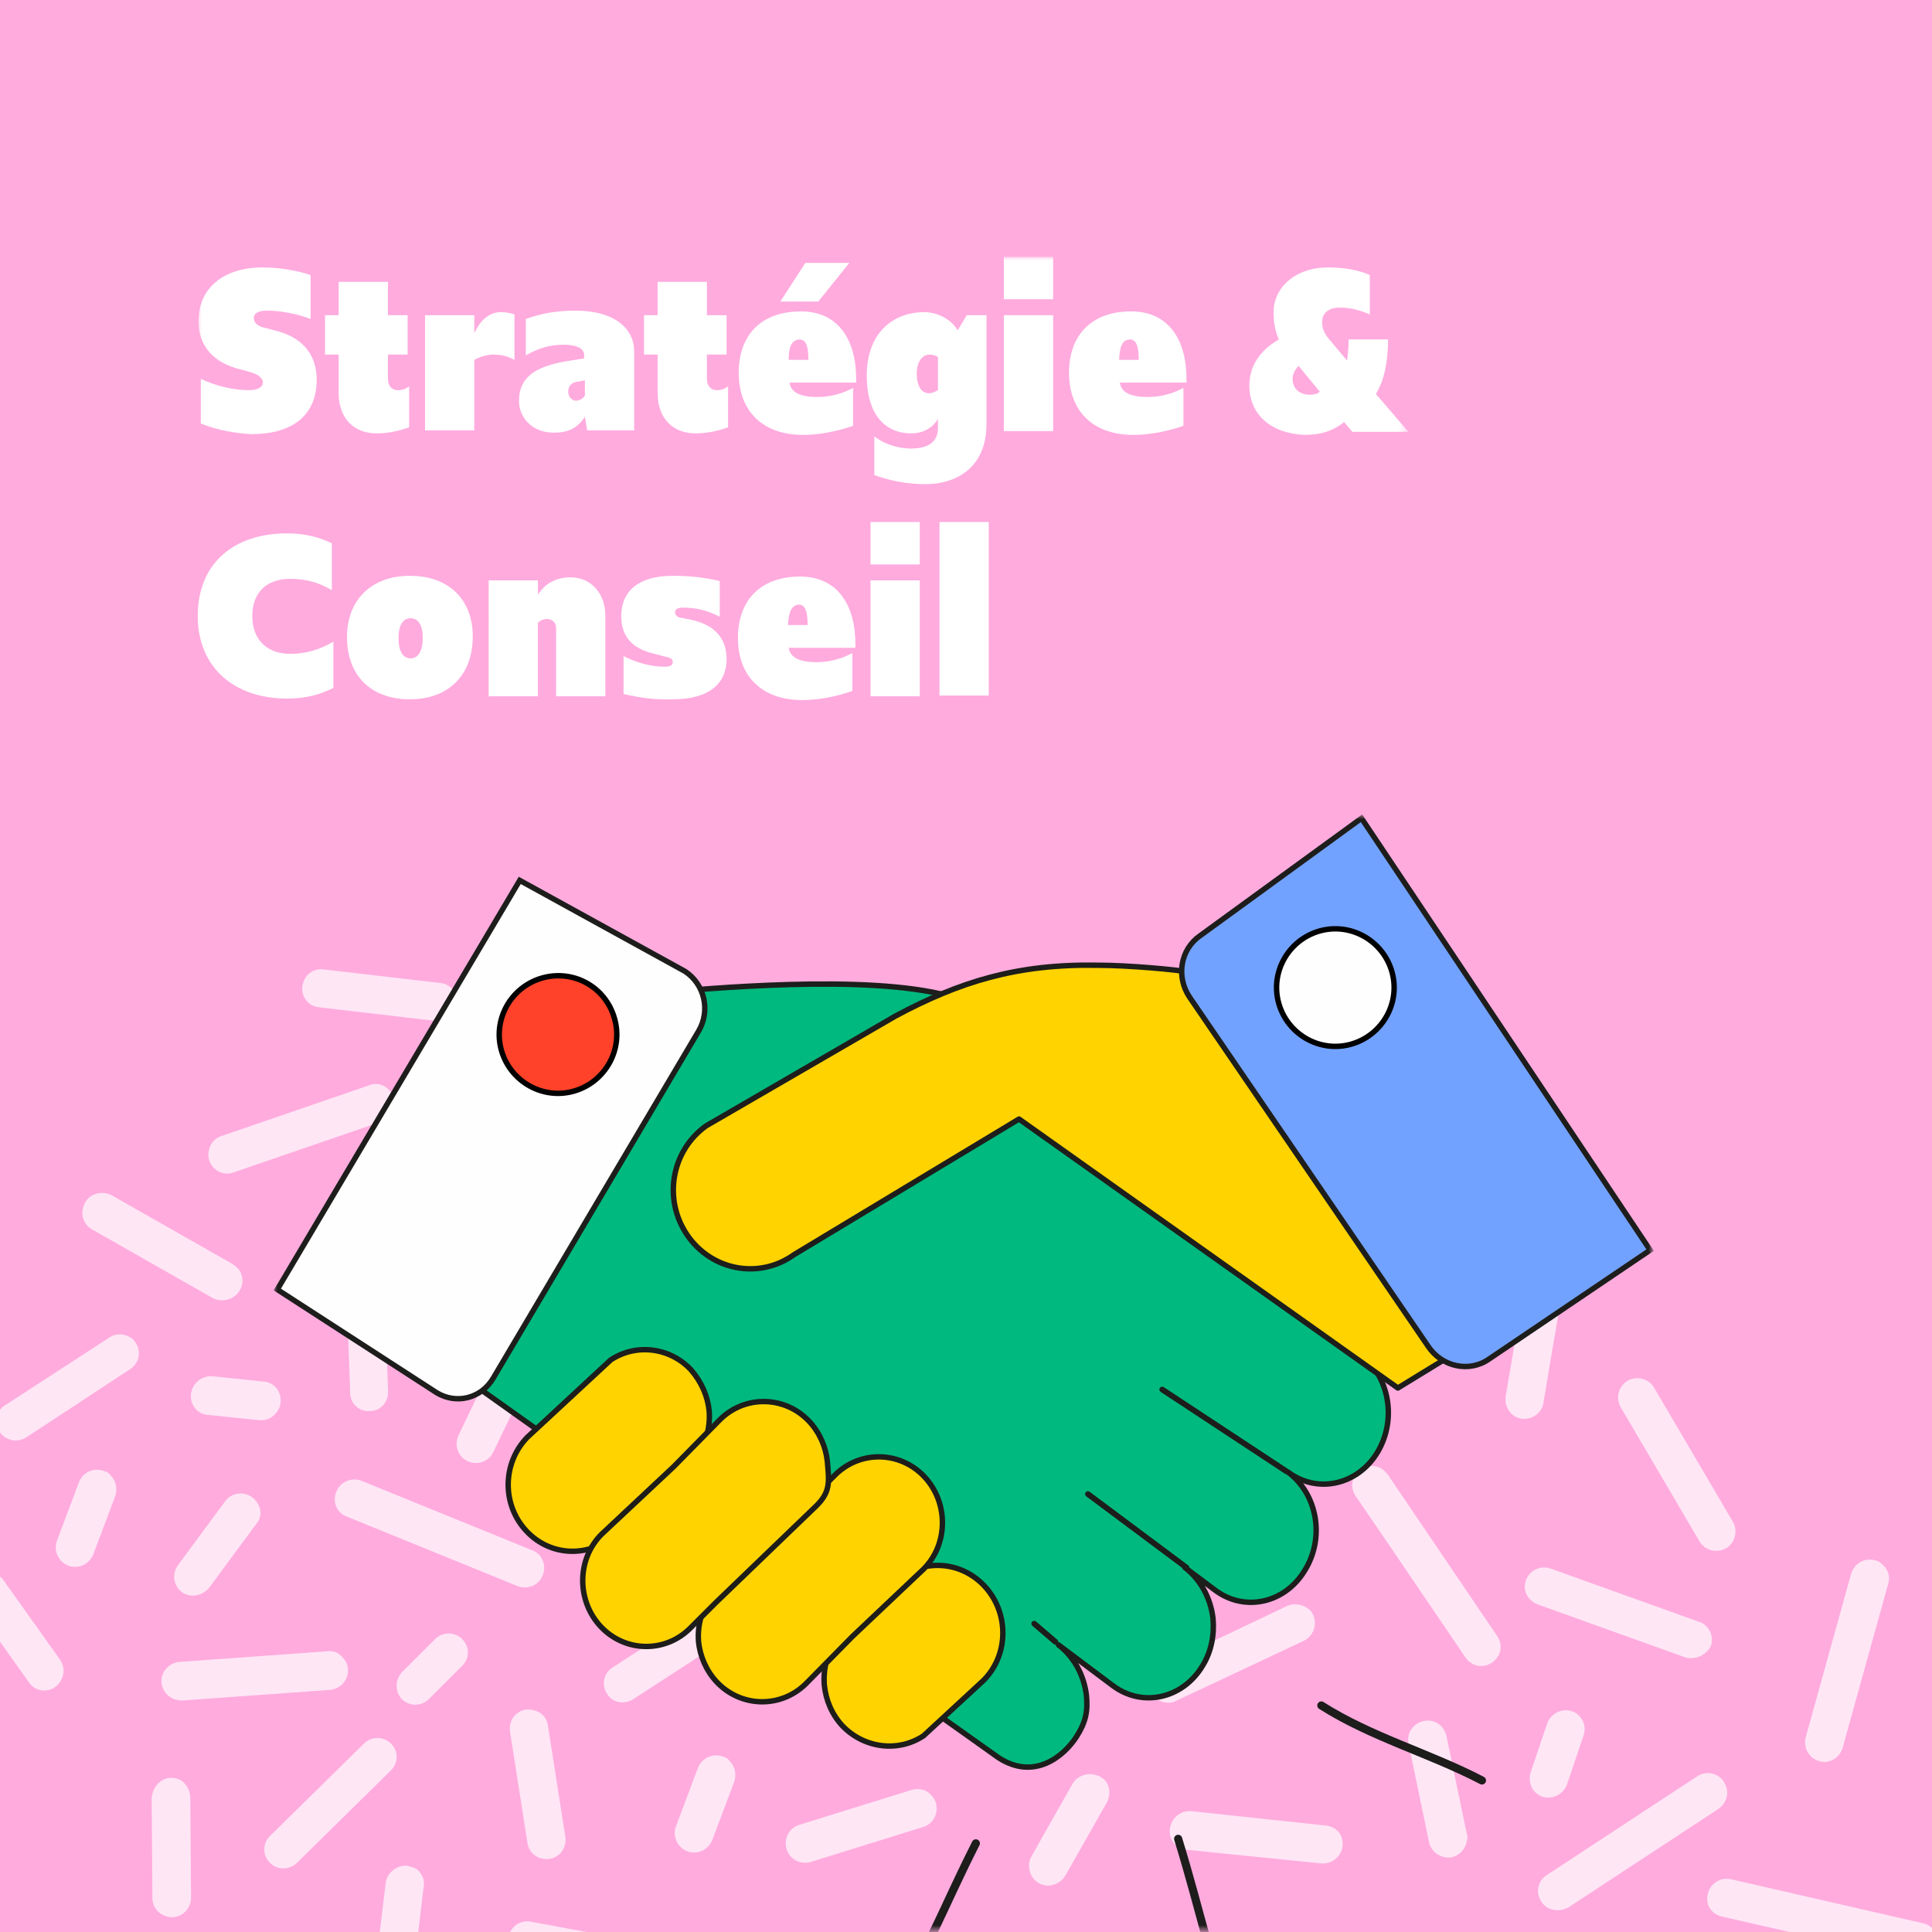 <?xml version="1.0" encoding="utf-8"?>
<!-- Generator: Adobe Illustrator 25.0.1, SVG Export Plug-In . SVG Version: 6.00 Build 0)  -->
<svg version="1.1" id="Calque_1" xmlns="http://www.w3.org/2000/svg" xmlns:xlink="http://www.w3.org/1999/xlink" x="0px" y="0px"
	 viewBox="0 0 255 255" style="enable-background:new 0 0 255 255;" xml:space="preserve">
<style type="text/css">
	.st0{fill-rule:evenodd;clip-rule:evenodd;fill:#FFABDE;}
	.st1{opacity:0.7;}
	.st2{fill-rule:evenodd;clip-rule:evenodd;fill:#FFFFFF;}
	.st3{filter:url(#Adobe_OpacityMaskFilter);}
	.st4{mask:url(#mask-2_2_);}
	.st5{fill-rule:evenodd;clip-rule:evenodd;fill:#00B97E;}
	.st6{fill:none;stroke:#1D1D1B;stroke-width:0.716;stroke-linejoin:round;}
	.st7{fill-rule:evenodd;clip-rule:evenodd;fill:#FEFEFE;}
	.st8{fill:none;stroke:#1D1D1B;stroke-width:0.716;}
	.st9{fill-rule:evenodd;clip-rule:evenodd;fill:#FFD300;}
	.st10{fill-rule:evenodd;clip-rule:evenodd;fill:#72A2FF;}
	.st11{fill-rule:evenodd;clip-rule:evenodd;fill:#FF4229;}
	.st12{fill:none;stroke:#000000;stroke-width:0.716;stroke-linecap:round;stroke-linejoin:round;}
	.st13{fill:none;stroke:#1D1D1B;stroke-width:1.074;stroke-linecap:round;stroke-linejoin:round;}
	.st14{fill:none;stroke:#1D1D1B;stroke-width:0.749;stroke-linecap:round;stroke-linejoin:round;}
	.st15{filter:url(#Adobe_OpacityMaskFilter_1_);}
	.st16{mask:url(#mask-2_3_);enable-background:new    ;}
	.st17{fill:#FFFFFF;}
	.st18{enable-background:new    ;}
</style>
<g id="Rectangle-Copy-6">
	<rect id="path-1_1_" x="0" class="st0" width="255" height="255"/>
</g>
<g transform="translate(-3.183, 101.849)" class="st1">
	<path id="Fill-14" class="st2" d="M221.5,81.3L231.9,99c0.7,1.2,0.3,2.8-0.9,3.5c-1.2,0.7-2.8,0.3-3.5-0.9l-10.4-17.7
		c-0.7-1.2-0.3-2.8,0.9-3.5C219.2,79.7,220.8,80.1,221.5,81.3"/>
	<path id="Fill-16" class="st2" d="M225.6,116.9l-19.5-7c-1.3-0.5-2-1.9-1.5-3.2c0.5-1.3,1.9-2,3.3-1.5l19.5,7
		c0.4,0.1,0.7,0.3,1,0.6c0.7,0.7,0.9,1.7,0.6,2.6C228.4,116.6,226.9,117.3,225.6,116.9"/>
	<path id="Fill-18" class="st2" d="M205.2,132.1l2.2-6.5c0.5-1.3,1.9-2,3.2-1.6c0.4,0.1,0.7,0.3,1,0.6c0.7,0.7,0.9,1.7,0.6,2.6
		l-2.2,6.5c-0.5,1.3-1.9,2-3.2,1.6C205.5,134.9,204.8,133.5,205.2,132.1"/>
	<path id="Fill-22" class="st2" d="M30.6,84.9c-1.4-0.1-2.4-1.4-2.2-2.8c0.2-1.4,1.4-2.4,2.8-2.3l6.8,0.7c1.4,0.1,2.4,1.4,2.2,2.8
		c0,0.4-0.2,0.8-0.4,1.1c-0.5,0.8-1.4,1.3-2.4,1.2L30.6,84.9z"/>
	<path id="Fill-26" class="st2" d="M159.8,142.3c-1.4-0.1-2.4-1.4-2.2-2.8c0.2-1.4,1.4-2.4,2.8-2.3l17.8,1.9c1,0.1,1.9,0.8,2.1,1.7
		c0.1,0.3,0.1,0.7,0.1,1c-0.2,1.4-1.4,2.4-2.8,2.3L159.8,142.3z"/>
	<path id="Fill-28" class="st2" d="M191.8,141.3l-2.7-13c-0.3-1.4,0.6-2.7,2-3c1.4-0.3,2.7,0.6,3,2l2.7,13c0.1,0.2,0.1,0.5,0,0.7
		c-0.1,1.1-0.9,2-2,2.3C193.5,143.5,192.1,142.7,191.8,141.3"/>
	<path id="Fill-34" class="st2" d="M250.7,104.1c0.5,0.1,0.8,0.4,1.1,0.7c0.6,0.6,0.9,1.5,0.6,2.4l-6,21.6c-0.4,1.4-1.8,2.2-3.1,1.8
		c-1.4-0.4-2.1-1.8-1.8-3.1l6-21.6C247.9,104.5,249.3,103.7,250.7,104.1"/>
	<path id="Fill-36" class="st2" d="M206.6,149.1c-0.8-1.2-0.4-2.8,0.8-3.5l19.8-13c1.2-0.8,2.8-0.4,3.5,0.7c0.1,0.2,0.2,0.4,0.3,0.6
		c0.4,1.1,0,2.3-1,3l-19.8,13C208.9,150.6,207.3,150.3,206.6,149.1"/>
	<path id="Fill-38" class="st2" d="M228.6,148.1c0.2-0.9,0.9-1.6,1.8-1.9c0.4-0.1,0.8-0.1,1.3,0L257,152c1.4,0.3,2.2,1.7,1.9,3
		c-0.3,1.4-1.7,2.2-3.1,1.9l-25.4-5.8C229.1,150.8,228.2,149.5,228.6,148.1"/>
	<path id="Fill-52" class="st2" d="M105,94l6,3.2c1.2,0.7,1.7,2.2,1,3.4c-0.2,0.4-0.5,0.7-0.8,0.9c-0.8,0.5-1.8,0.6-2.7,0.2l-6-3.2
		c-1.2-0.7-1.7-2.2-1-3.4C102.2,93.8,103.8,93.3,105,94"/>
	<path id="Fill-54" class="st2" d="M56.9,144.4c0.4,0.1,0.8,0.2,1.2,0.4c0.7,0.5,1.2,1.4,1,2.4l-2.6,21.6c-0.2,1.4-1.4,2.4-2.8,2.2
		c-1.4-0.2-2.4-1.4-2.2-2.8l2.6-21.6C54.3,145.3,55.6,144.3,56.9,144.4"/>
	<path id="Fill-56" class="st2" d="M70.3,153.8c0.3-1.4,1.6-2.3,3-2l21,3.9c0.5,0.1,1,0.4,1.3,0.7c0.6,0.6,0.8,1.4,0.7,2.3
		c-0.3,1.4-1.6,2.3-3,2l-21-3.9C70.9,156.5,70,155.2,70.3,153.8"/>
	<path id="Fill-60" class="st2" d="M25.8,132.8c0.7,0,1.4,0.3,1.8,0.8c0.4,0.5,0.7,1.1,0.7,1.8l0.1,13.2c0,1.4-1.1,2.6-2.5,2.6
		c-1.4,0-2.6-1.1-2.6-2.5l-0.1-13.2C23.3,134,24.4,132.8,25.8,132.8"/>
	<path id="Fill-70" class="st2" d="M0.2,106.2c1.1-0.8,2.7-0.6,3.5,0.6l7.4,10.4c0.4,0.6,0.6,1.3,0.4,2c-0.1,0.6-0.5,1.2-1,1.6
		c-1.1,0.8-2.7,0.6-3.5-0.6l-7.4-10.4C-1.3,108.6-1,107,0.2,106.2"/>
	<path id="Fill-72" class="st2" d="M157,101.9c-1.1,0.9-2.7,0.7-3.6-0.4c-0.9-1.1-0.7-2.7,0.5-3.6l22.6-17.7
		c1.1-0.9,2.7-0.7,3.6,0.4c0.3,0.4,0.5,0.9,0.5,1.4c0,0.8-0.3,1.6-1,2.1L157,101.9z"/>
	<path id="Fill-74" class="st2" d="M208.3,59.9c0.5,0.1,1,0.4,1.4,0.7c0.5,0.6,0.8,1.4,0.7,2.2L208,76.7l-1.1,6.6
		c-0.2,1.4-1.6,2.3-2.9,2.1c-1.3-0.2-2.2-1.4-2.1-2.7c0-0.1,0-0.1,0-0.2l3.5-20.5C205.6,60.7,206.9,59.7,208.3,59.9"/>
	<path id="Fill-76" class="st2" d="M173.8,61.5l14.2,6.1c0.3,0.1,0.6,0.3,0.8,0.6c0.7,0.7,0.9,1.8,0.5,2.8c-0.6,1.3-2.1,1.9-3.3,1.3
		l-14.2-6.1c-1.3-0.6-1.9-2-1.3-3.3C171,61.5,172.5,60.9,173.8,61.5"/>
	<path id="Fill-78" class="st2" d="M141.6,51c0.7,0.8,1,1.9,0.4,2.9l-11.8,22.9c-0.6,1.3-2.2,1.7-3.4,1.1c-1.2-0.6-1.7-2.2-1.1-3.4
		l11.8-22.9c0.6-1.3,2.2-1.7,3.4-1.1C141.2,50.7,141.4,50.8,141.6,51"/>
	<path id="Fill-80" class="st2" d="M101.1,69.3c-1.2,0.7-2.8,0.2-3.4-1c-0.7-1.2-0.2-2.8,1.1-3.4l20.4-10.9c1-0.5,2.2-0.3,3,0.5
		c0.2,0.2,0.3,0.4,0.4,0.6c0.7,1.2,0.2,2.8-1.1,3.4L101.1,69.3z"/>
	<path id="Fill-82" class="st2" d="M94.4,76c0.3-0.5,0.7-0.9,1.1-1.2c0.7-0.4,1.5-0.4,2.3,0l19.7,9.6c1.3,0.6,1.8,2.1,1.2,3.4
		c-0.6,1.3-2.1,1.8-3.4,1.2l-19.7-9.6C94.3,78.8,93.8,77.3,94.4,76"/>
	<path id="Fill-84" class="st2" d="M129.6,99.1c-1-1-1-2.6,0-3.6l15.3-15c1-1,2.6-1,3.6,0c1,1,1,2.6-0.1,3.6l-15.3,15
		C132.1,100.1,130.5,100.1,129.6,99.1"/>
	<path id="Fill-86" class="st2" d="M142.6,101.2c0.6,0.1,1.1,0.3,1.4,0.7c0.5,0.6,0.8,1.3,0.7,2.2l-2.9,18.4
		c-0.2,1.4-1.5,2.3-2.9,2.1c-1.4-0.2-2.3-1.5-2.1-2.9l2.9-18.4C139.9,102,141.2,101,142.6,101.2"/>
	<path id="Fill-88" class="st2" d="M123.3,110.9l-4.4,14.4c-0.4,1.3-1.8,2.1-3.2,1.7c-1.3-0.4-2.1-1.8-1.7-3.2l4.4-14.4
		c0.2-0.8,0.9-1.4,1.6-1.7c0.5-0.2,1-0.2,1.6,0C122.9,108.2,123.7,109.6,123.3,110.9"/>
	<path id="Fill-90" class="st2" d="M155.1,121.5c-0.6-1.3,0-2.8,1.2-3.4l16.8-8c0.3-0.1,0.6-0.2,0.9-0.2c0.7,0,1.4,0.2,2,0.7
		c0.2,0.2,0.4,0.4,0.5,0.7c0.6,1.3,0,2.8-1.2,3.4l-11.9,5.6l-4.9,2.3C157.3,123.3,155.7,122.7,155.1,121.5"/>
	<path id="Fill-92" class="st2" d="M182.1,95.6c-0.8-1.2-0.5-2.7,0.7-3.5c1-0.7,2.4-0.6,3.2,0.3c0.1,0.1,0.2,0.2,0.3,0.3l2.1,3.1
		l12.4,18.3c0.8,1.2,0.5,2.7-0.7,3.5c-1.2,0.8-2.7,0.5-3.5-0.7l-11.9-17.5L182.1,95.6z"/>
	<path id="Fill-94" class="st2" d="M152.6,48.1c-0.2-1.4,0.7-2.7,2.1-3c1.2-0.2,2.4,0.5,2.8,1.6c0.1,0.1,0.1,0.3,0.1,0.4l0.7,3.7
		l3.9,21.7c0.2,1.4-0.7,2.7-2.1,3c-1.4,0.3-2.7-0.7-3-2l-3.7-20.8L152.6,48.1z"/>
	<path id="Fill-96" class="st2" d="M148.3,132.6c0.2,0.1,0.4,0.3,0.6,0.4c0.3,0.3,0.5,0.6,0.6,1c0.2,0.7,0.1,1.4-0.2,2l-5.5,9.7
		c-0.7,1.2-2.3,1.7-3.5,1c-0.9-0.5-1.3-1.4-1.3-2.4l0,0c0-0.4,0.1-0.7,0.3-1.1l5.5-9.7C145.5,132.4,147,132,148.3,132.6"/>
	<path id="Fill-98" class="st2" d="M126.1,135.1c0.3,0.3,0.5,0.6,0.6,1c0.4,1.3-0.3,2.8-1.7,3.2l-14.8,4.6c-1.3,0.4-2.8-0.3-3.2-1.7
		c-0.4-1.3,0.3-2.8,1.7-3.2l14.8-4.6C124.5,134.1,125.5,134.4,126.1,135.1"/>
	<path id="Fill-102" class="st2" d="M38.8,144c-1-1-1-2.6,0.1-3.6l12.3-12.1c1-1,2.6-1,3.6,0c1,1,1,2.6-0.1,3.6L42.4,144
		C41.4,145,39.7,145,38.8,144"/>
	<path id="Fill-104" class="st2" d="M75.7,143.5c-1.4,0.2-2.7-0.7-2.9-2.1l-2.3-14.7c-0.2-1.4,0.7-2.7,2.1-2.9
		c0.8-0.1,1.7,0.2,2.2,0.7c0.4,0.4,0.6,0.8,0.7,1.4l2.3,14.7C78,142,77.1,143.3,75.7,143.5"/>
	<path id="Fill-108" class="st2" d="M98.6,130c0.4,0.1,0.7,0.3,0.9,0.6c0.7,0.7,0.9,1.7,0.6,2.7l-2.9,7.7c-0.5,1.3-2,2-3.3,1.5
		c-1.3-0.5-2-2-1.5-3.3l2.9-7.7C95.8,130.2,97.3,129.5,98.6,130"/>
	<path id="Fill-110" class="st2" d="M16.9,92.3c0.4,0.1,0.7,0.3,0.9,0.6c0.7,0.7,0.9,1.7,0.6,2.7l-2.9,7.7c-0.5,1.3-2,2-3.3,1.5
		c-1.3-0.5-2-2-1.5-3.3l2.9-7.7C14.1,92.5,15.5,91.8,16.9,92.3"/>
	<path id="Fill-112" class="st2" d="M83.3,121.7c-0.8-1.2-0.4-2.8,0.8-3.5l13.7-8.9c1-0.7,2.4-0.5,3.2,0.3c0.1,0.1,0.2,0.3,0.3,0.4
		c0.8,1.2,0.4,2.8-0.8,3.5l-13.7,8.9C85.6,123.2,84,122.9,83.3,121.7"/>
	<path id="Fill-114" class="st2" d="M3.1,87.1c-0.8-1.2-0.4-2.8,0.8-3.5l13.7-8.9c1-0.7,2.4-0.5,3.2,0.3c0.1,0.1,0.2,0.3,0.3,0.4
		c0.8,1.2,0.4,2.8-0.8,3.5L6.6,87.9C5.4,88.6,3.9,88.3,3.1,87.1"/>
	<path id="Fill-116" class="st2" d="M93.6,46.7l7.3-17.1c0.6-1.3,2-1.9,3.3-1.4c0.5,0.2,0.8,0.5,1.1,0.9c0.5,0.7,0.6,1.6,0.3,2.5
		l-7.3,17.1c-0.6,1.3-2,1.9-3.3,1.4C93.6,49.5,93,48,93.6,46.7"/>
	<path id="Fill-118" class="st2" d="M121.3,37.2c1-0.8,2.5-0.7,3.4,0.2c0.1,0.1,0.1,0.1,0.2,0.2c0.9,1.1,0.7,2.7-0.4,3.6l-9,7.3
		c-1.1,0.9-2.7,0.7-3.6-0.4c-0.9-1.1-0.7-2.7,0.4-3.6L121.3,37.2z"/>
	<path id="Fill-120" class="st2" d="M24.5,120.2c-0.1-1.4,1-2.6,2.4-2.7l19.5-1.4c0.8-0.1,1.5,0.2,2,0.8c0.4,0.4,0.7,1,0.7,1.6
		c0.1,1.4-1,2.6-2.4,2.7l-19.5,1.4C25.8,122.6,24.6,121.6,24.5,120.2"/>
	<path id="Fill-122" class="st2" d="M47.6,95c0.5-1.3,2-1.9,3.3-1.4l22.6,9.2c0.5,0.2,1,0.6,1.2,1.1c0.4,0.7,0.4,1.5,0.1,2.2
		c-0.5,1.3-2,1.9-3.3,1.4l-22.6-9.2C47.6,97.8,47,96.3,47.6,95"/>
	<path id="Fill-124" class="st2" d="M89.6,84.3c0.2,0.4,0.3,0.9,0.2,1.5L86,106.1c-0.3,1.4-1.6,2.3-3,2.1c-1.4-0.2-2.3-1.6-2-3
		l3.8-20.4c0.3-1.4,1.6-2.3,3-2.1C88.6,82.9,89.3,83.5,89.6,84.3"/>
	<path id="Fill-126" class="st2" d="M43.1,28.3c0.2-1.4,1.4-2.4,2.8-2.2l15.4,1.8c0.3,0,0.5,0.1,0.8,0.2c1,0.5,1.6,1.5,1.4,2.6
		c-0.2,1.4-1.4,2.4-2.8,2.2l-15.4-1.8C43.9,31,42.9,29.7,43.1,28.3"/>
	<path id="Fill-128" class="st2" d="M67.5,42.1c-0.6-1.1-0.4-2.4,0.5-3.2c0.1-0.1,0.2-0.2,0.4-0.3l17.5-10.7
		c1.2-0.7,2.8-0.4,3.5,0.8c0.7,1.2,0.3,2.8-0.9,3.5L71,43C69.8,43.7,68.2,43.3,67.5,42.1"/>
	<path id="Fill-130" class="st2" d="M61.2,67c0.1-1.4,1.3-2.5,2.7-2.4l20.7,1.4c0.7,0,1.3,0.4,1.7,0.8c0.4,0.5,0.7,1.2,0.6,1.9
		c-0.1,1.4-1.3,2.5-2.7,2.4l-20.7-1.4C62.2,69.6,61.1,68.4,61.2,67"/>
	<path id="Fill-132" class="st2" d="M34.8,68.5c-0.7,1.2-2.3,1.6-3.5,1l-16-9.1c-1.2-0.7-1.6-2.2-0.9-3.5s2.3-1.6,3.5-1l16,9.1
		c0.4,0.3,0.8,0.6,1,1C35.3,66.8,35.3,67.7,34.8,68.5"/>
	<path id="Fill-134" class="st2" d="M27.2,108.3c-1.1-0.8-1.4-2.4-0.5-3.6l6.2-8.4c0.8-1.1,2.4-1.4,3.6-0.5c0.4,0.3,0.7,0.7,0.9,1.2
		c0.3,0.8,0.2,1.6-0.4,2.3l-6.2,8.4C29.9,108.8,28.3,109.1,27.2,108.3"/>
	<path id="Fill-136" class="st2" d="M54.5,42c0.3,0.3,0.5,0.6,0.6,1c0.4,1.3-0.3,2.8-1.6,3.2l-19.5,6.7c-1.3,0.5-2.8-0.3-3.2-1.6
		c-0.4-1.3,0.3-2.8,1.6-3.2l19.5-6.7C52.9,41,53.9,41.3,54.5,42"/>
	<path id="Fill-138" class="st2" d="M52,84.4c-1.4,0.1-2.6-1-2.6-2.4l-0.8-23c-0.1-1.4,1-2.6,2.4-2.7c1,0,1.9,0.5,2.3,1.3
		c0.2,0.3,0.3,0.7,0.3,1.1l0.8,23C54.5,83.2,53.4,84.4,52,84.4"/>
	<path id="Fill-140" class="st2" d="M83.1,58.6l-8.7-4c-0.8-0.4-1.3-1.1-1.4-2c-0.1-0.5,0-0.9,0.2-1.4c0.6-1.3,2.1-1.8,3.4-1.3
		l8.7,4c1.3,0.6,1.8,2.1,1.2,3.4C85.9,58.6,84.4,59.2,83.1,58.6"/>
	<path id="Fill-142" class="st2" d="M64.9,91c-1.3-0.6-1.8-2.1-1.2-3.4l3.7-7.7c0.6-1.3,2.1-1.8,3.4-1.2c0.3,0.1,0.5,0.3,0.7,0.5
		c0.7,0.7,0.9,1.9,0.5,2.9l-3.7,7.7C67.7,91.1,66.1,91.6,64.9,91"/>
	<path id="Fill-144" class="st2" d="M56.3,118.8l4.3-4.3c1-1,2.6-1,3.6,0c1,1,1,2.6-0.1,3.6l-4.3,4.3c-1,1-2.6,1-3.6,0
		C55.3,121.4,55.3,119.8,56.3,118.8"/>
</g>
<defs>
	<filter id="Adobe_OpacityMaskFilter" filterUnits="userSpaceOnUse" x="36.1" y="107.6" width="182.2" height="162.1">
		<feColorMatrix  type="matrix" values="1 0 0 0 0  0 1 0 0 0  0 0 1 0 0  0 0 0 1 0"/>
	</filter>
</defs>
<mask maskUnits="userSpaceOnUse" x="36.1" y="107.6" width="182.2" height="162.1" id="mask-2_2_">
	<g class="st3">
		<rect id="path-1_3_" x="-0.1" class="st2" width="254.9" height="254.9"/>
	</g>
</mask>
<g id="Group-197" class="st4">
	<g transform="translate(29, 86)">
		<path id="Fill-149" class="st5" d="M152.8,105.7c-2.6,4.3-7.9,5.5-11.8,2.6c3.9,2.9,4.9,8.7,2.2,13c-2.6,4.3-7.9,5.5-11.8,2.6
			l-4-3c2.1,1.6,3.4,4.1,3.7,6.7c0.2,2.1-0.2,4.4-1.4,6.3c-2.6,4.3-7.9,5.5-11.8,2.6l-7.2-5.4c2.1,1.6,3.4,4.1,3.7,6.7
			c0.2,2.1-0.1,3.5-1.3,5.4c-1.6,2.5-5.5,5.9-10.3,2.8L24.6,90.4c0.7-0.4,1.3-1,1.7-1.7l24.6-40.3c1.4-2.4,3-4.1,3-4.1
			c1.2-0.3,3.4,0.8,6.8,0.5c9.7-0.8,31.1-2.3,39.1,2c2.7,1.4,45.2,41.9,45.2,41.9l5.5,4C154.4,95.6,155.4,101.4,152.8,105.7"/>
		<path id="Stroke-151" class="st6" d="M152.8,105.7c-2.6,4.3-7.9,5.5-11.8,2.6c3.9,2.9,4.9,8.7,2.2,13c-2.6,4.3-7.9,5.5-11.8,2.6
			l-4-3c2.1,1.6,3.4,4.1,3.7,6.7c0.2,2.1-0.2,4.4-1.4,6.3c-2.6,4.3-7.9,5.5-11.8,2.6l-7.2-5.4c2.1,1.6,3.4,4.1,3.7,6.7
			c0.2,2.1-0.1,3.5-1.3,5.4c-1.6,2.5-5.5,5.9-10.3,2.8L24.6,90.4c0.7-0.4,1.3-1,1.7-1.7l24.6-40.3c1.4-2.4,3-4.1,3-4.1
			c1.2-0.3,3.4,0.8,6.8,0.5c9.7-0.8,31.1-2.3,39.1,2c2.7,1.4,45.2,41.9,45.2,41.9l5.5,4C154.4,95.6,155.4,101.4,152.8,105.7z"/>
		<path id="Fill-155" class="st7" d="M39.6,30.2l21.8,12c2.6,1.7,3.4,5.2,1.8,7.9L36.1,95.9c-1.6,2.7-4.9,3.5-7.5,1.9l-21-13.6
			L39.6,30.2z"/>
		<path id="Stroke-157" class="st8" d="M39.6,30.2l21.8,12c2.6,1.7,3.4,5.2,1.8,7.9L36.1,95.9c-1.6,2.7-4.9,3.5-7.5,1.9l-21-13.6
			L39.6,30.2z"/>
		<path id="Fill-159" class="st9" d="M127.9,42.3c-1.5-0.3-7.9-0.9-12-0.9c-10.7-0.2-18.3,2.2-26.7,6.7l-25,14.5
			c-4.6,3.3-5.7,9.7-2.5,14.4l0,0c3.2,4.7,9.5,5.9,14.1,2.6l29.7-17.9l50,35.5l9.8-6"/>
		<path id="Stroke-161" class="st6" d="M127.9,42.3c-1.5-0.3-7.9-0.9-12-0.9c-10.7-0.2-18.3,2.2-26.7,6.7l-25,14.5
			c-4.6,3.3-5.7,9.7-2.5,14.4l0,0c3.2,4.7,9.5,5.9,14.1,2.6l29.7-17.9l50,35.5l9.8-6"/>
		<path id="Fill-163" class="st9" d="M88.8,123.1c3.4-3.4,8.8-3.3,12.1,0.2c3.3,3.5,3.3,9.1-0.1,12.5l-7.9,7.3
			c-3.3,2.2-7.8,1.7-10.7-1.3c-1.4-1.5-2.2-3.4-2.4-5.4c-0.2-2.5,0.6-5.2,2.5-7.1L88.8,123.1z"/>
		<path id="Stroke-165" class="st6" d="M88.8,123.1c3.4-3.4,8.8-3.3,12.1,0.2c3.3,3.5,3.3,9.1-0.1,12.5l-7.9,7.3
			c-3.3,2.2-7.8,1.7-10.7-1.3c-1.4-1.5-2.2-3.4-2.4-5.4c-0.2-2.5,0.6-5.2,2.5-7.1L88.8,123.1z"/>
		<path id="Fill-167" class="st9" d="M62.1,107.2c1.9-1.9,2.7-4.5,2.5-7c-0.2-1.9-1-3.8-2.4-5.4c-2.8-3-7.3-3.5-10.6-1.3l-11,10.2
			c-3.3,3.4-3.4,8.9-0.1,12.4c3.3,3.5,8.6,3.5,12,0.2L62.1,107.2z"/>
		<path id="Stroke-169" class="st6" d="M62.1,107.2c1.9-1.9,2.7-4.5,2.5-7c-0.2-1.9-1-3.8-2.4-5.4c-2.8-3-7.3-3.5-10.6-1.3l-11,10.2
			c-3.3,3.4-3.4,8.9-0.1,12.4c3.3,3.5,8.6,3.5,12,0.2L62.1,107.2z"/>
		<path id="Fill-171" class="st9" d="M77.8,112.1l3.4-3.4c3.3-3.3,8.6-3.2,11.8,0.2c3.2,3.4,3.2,8.9-0.1,12.2l-9.4,8.9l-6.1,6.2
			c-3.3,3.3-8.6,3.2-11.8-0.2c-1.4-1.5-2.2-3.4-2.4-5.3c-0.2-2.5,0.6-5,2.5-6.9L77.8,112.1z"/>
		<path id="Stroke-173" class="st6" d="M77.8,112.1l3.4-3.4c3.3-3.3,8.6-3.2,11.8,0.2c3.2,3.4,3.2,8.9-0.1,12.2l-9.4,8.9l-6.1,6.2
			c-3.3,3.3-8.6,3.2-11.8-0.2c-1.4-1.5-2.2-3.4-2.4-5.3c-0.2-2.5,0.6-5,2.5-6.9L77.8,112.1z"/>
		<path id="Fill-175" class="st9" d="M59.9,107.6l6.1-6.2c3.3-3.3,8.6-3.2,11.8,0.2c1.4,1.5,2.2,3.4,2.4,5.3
			c0.2,2.5,0.5,3.9-1.4,5.8l-13.3,12.8l-3.4,3.4c-3.3,3.3-8.6,3.2-11.8-0.2c-3.2-3.4-3.2-8.9,0.1-12.2L59.9,107.6z"/>
		<path id="Stroke-177" class="st6" d="M59.9,107.6l6.1-6.2c3.3-3.3,8.6-3.2,11.8,0.2c1.4,1.5,2.2,3.4,2.4,5.3
			c0.2,2.5,0.5,3.9-1.4,5.8l-13.3,12.8l-3.4,3.4c-3.3,3.3-8.6,3.2-11.8-0.2c-3.2-3.4-3.2-8.9,0.1-12.2L59.9,107.6z"/>
		<path id="Fill-179" class="st10" d="M188.8,79l-21.3,14.4c-2.6,1.8-6.2,1-8-1.7L128,45.6c-1.8-2.7-1.2-6.3,1.4-8.1l21.3-15.5
			L188.8,79z"/>
		<path id="Stroke-181" class="st8" d="M188.8,79l-21.3,14.4c-2.6,1.8-6.2,1-8-1.7L128,45.6c-1.8-2.7-1.2-6.3,1.4-8.1l21.3-15.5
			L188.8,79z"/>
		<path id="Fill-183" class="st11" d="M52.1,48.4c1.2,4.1-1.2,8.4-5.3,9.6c-4.1,1.2-8.4-1.2-9.6-5.3c-1.2-4.1,1.2-8.4,5.3-9.6
			C46.6,41.9,50.9,44.2,52.1,48.4"/>
		<path id="Stroke-185" class="st12" d="M52.1,48.4c1.2,4.1-1.2,8.4-5.3,9.6c-4.1,1.2-8.4-1.2-9.6-5.3c-1.2-4.1,1.2-8.4,5.3-9.6
			C46.6,41.9,50.9,44.2,52.1,48.4z"/>
		<path id="Fill-187" class="st7" d="M154.7,42.2c1.2,4.1-1.2,8.4-5.3,9.6c-4.1,1.2-8.4-1.2-9.6-5.3c-1.2-4.1,1.2-8.4,5.3-9.6
			C149.2,35.7,153.5,38.1,154.7,42.2"/>
		<path id="Stroke-189" class="st12" d="M154.7,42.2c1.2,4.1-1.2,8.4-5.3,9.6c-4.1,1.2-8.4-1.2-9.6-5.3c-1.2-4.1,1.2-8.4,5.3-9.6
			C149.2,35.7,153.5,38.1,154.7,42.2z"/>
		<path id="Stroke-191" class="st13" d="M99.8,157.3c-4.6,9.1-6.2,14.1-10.4,19.9"/>
		<path id="Stroke-193" class="st13" d="M126.5,156.7c3.2,10.4,4.1,16.3,8.2,26.4c-0.4-1.1-0.8-2.2-1.2-3.3"/>
		<path id="Stroke-195" class="st13" d="M145.4,139.1c6.6,4.2,14.3,6.3,21.2,9.9"/>
		<path id="Stroke-154" class="st14" d="M140.8,108.2l-16.4-10.8 M127.6,120.9l-13-9.7 M110.3,130.7l-2.8-2.4"/>
	</g>
</g>
<defs>
	<filter id="Adobe_OpacityMaskFilter_1_" filterUnits="userSpaceOnUse" x="26.1" y="33.9" width="159.8" height="58.4">
		<feColorMatrix  type="matrix" values="1 0 0 0 0  0 1 0 0 0  0 0 1 0 0  0 0 0 1 0"/>
	</filter>
</defs>
<mask maskUnits="userSpaceOnUse" x="26.1" y="33.9" width="159.8" height="58.4" id="mask-2_3_">
	<g class="st15">
		<rect id="path-1_4_" x="-0.1" y="0" class="st2" width="254.9" height="254.9"/>
	</g>
</mask>
<g class="st16">
	<path class="st17" d="M26.5,55.9V50c2.1,1,4.4,1.5,6.4,1.5c1.1,0,1.8-0.4,1.8-1c0-0.6-0.6-1.1-1.7-1.4l-1.1-0.3
		c-3.9-0.9-5.7-3.3-5.7-6.4c0-4.4,3.3-7.1,8.5-7.1c2.1,0,4.5,0.4,6.3,1v5.8C39.2,41.4,37,41,35.2,41c-1,0-1.7,0.3-1.7,1
		c0,0.6,0.5,1.1,1.6,1.3l1.1,0.3c3.9,0.9,5.6,3.4,5.6,6.5c0,4.8-3.3,7.2-8.6,7.2C31.2,57.2,28.7,56.8,26.5,55.9z"/>
	<path class="st17" d="M44.7,51.9v-5.1h-1.8v-5.2h1.8v-4.4h6.5v4.4h2.6v5.2h-2.6V50c0,0.9,0.5,1.5,1.3,1.5c0.6,0,1.1-0.2,1.5-0.5
		v5.4c-1.4,0.5-2.8,0.8-4.3,0.8C46.7,57.2,44.7,55.2,44.7,51.9z"/>
	<path class="st17" d="M56.1,41.6h6.5V44c0.9-2,2.2-2.8,3.5-2.8c0.6,0,1.2,0.1,1.8,0.3v6c-0.9-0.5-1.7-0.7-2.8-0.7
		c-0.8,0-1.8,0.3-2.5,0.7v9.3h-6.5V41.6z"/>
	<path class="st17" d="M68.5,52.9c0-3.2,2.3-4.5,6.1-5.2l2.5-0.4v-0.4c0-0.9-0.9-1.4-2.8-1.4c-1.8,0-3.3,0.5-4.9,1.4v-4.8
		c2-0.7,3.9-1.1,6.6-1.1c4.6,0,7.7,2,7.7,5.4v10.4h-6.2l-0.3-1.8c-0.9,1.4-2.1,2.1-4,2.1C70.5,57.2,68.5,55.3,68.5,52.9z M77.2,52.2
		v-2l-1.1,0.2c-0.6,0.1-1.1,0.5-1.1,1.3c0,0.7,0.5,1.2,1.1,1.2C76.6,52.8,77,52.6,77.2,52.2z"/>
	<path class="st17" d="M86.8,51.9v-5.1H85v-5.2h1.8v-4.4h6.5v4.4h2.6v5.2h-2.6V50c0,0.9,0.5,1.5,1.3,1.5c0.6,0,1.1-0.2,1.5-0.5v5.4
		c-1.4,0.5-2.8,0.8-4.3,0.8C88.8,57.2,86.8,55.2,86.8,51.9z"/>
	<path class="st17" d="M97.5,49.2c0-5,3-8.1,8.2-8.1c4.9,0,7.3,3.7,7.3,8.9v0.5h-8.8c0.2,1.3,1.4,1.9,3.7,1.9c1.6,0,3.2-0.4,4.7-1.2
		v5c-2.3,0.8-4.6,1.2-6.6,1.2C100.6,57.4,97.5,54.2,97.5,49.2z M103,39.8l3.3-5.1h5.8l-4.1,5.1H103z M104.1,47.5h2.6
		c0-2-0.4-2.7-1.2-2.7C104.5,44.9,104.1,45.7,104.1,47.5z"/>
	<path class="st17" d="M115.4,62.7v-5.1c1.4,1.1,3.3,1.6,4.8,1.6c1,0,3.6-0.1,3.6-2.7v-1.2c-0.8,1.3-2.1,1.9-3.5,1.9
		c-3.8,0-5.9-2.9-5.9-7.6c0-5.8,3.6-8.4,7.6-8.4c1.8,0,3.6,1,4.4,2.4l1.2-2h2.6V56c0,5.8-4.1,7.9-8,7.9
		C119.8,63.9,117.6,63.5,115.4,62.7z M123.8,51.5v-4.4c-0.4-0.2-0.7-0.3-1.1-0.3c-1,0-1.7,1-1.7,2.5c0,1.6,0.6,2.6,1.6,2.6
		C123.1,51.9,123.4,51.7,123.8,51.5z"/>
	<path class="st17" d="M132.5,33.9h6.5v5.6h-6.5V33.9z M132.5,41.6h6.5v15.3h-6.5V41.6z"/>
	<path class="st17" d="M141.1,49.2c0-5,3-8.1,8.2-8.1c4.9,0,7.3,3.7,7.3,8.9v0.5h-8.8c0.2,1.3,1.4,1.9,3.7,1.9
		c1.6,0,3.2-0.4,4.7-1.2v5c-2.3,0.8-4.6,1.2-6.6,1.2C144.2,57.4,141.1,54.2,141.1,49.2z M147.7,47.5h2.6c0-2-0.4-2.7-1.2-2.7
		C148.1,44.9,147.8,45.7,147.7,47.5z"/>
	<path class="st17" d="M164.9,50.9c0-2.5,1.3-4.6,3.9-6.1c-0.5-1.1-0.7-2.2-0.7-3.6c0-3.2,2.8-5.9,7.2-5.9c2,0,3.9,0.3,5.5,1v5.2
		c-1.4-0.6-2.6-0.9-4-0.9c-1.4,0-2.3,0.7-2.3,1.9c0,0.9,0.3,1.6,1.2,2.6l2.1,2.5c0.1-0.8,0.2-1.7,0.2-2.8h5.2c0,3-0.5,5.4-1.6,7.2
		l4.3,5h-7.4l-1.1-1.3c-1.3,1.1-3,1.7-5.2,1.7C167.6,57.2,164.9,54.6,164.9,50.9z M172.9,52.1c0.5,0,1-0.1,1.3-0.4l-2.8-3.4
		c-0.5,0.5-0.8,1.1-0.8,1.7C170.6,51.2,171.4,52.1,172.9,52.1z"/>
</g>
<g class="st18">
	<path class="st17" d="M26.1,81.3c0-6.8,4.6-10.9,11.8-10.9c2.1,0,4,0.4,5.9,1.3v6.2c-1.8-1.1-3.6-1.5-5.5-1.5c-3.1,0-5,1.8-5,4.9
		c0,3.1,1.9,5,5,5c2,0,3.8-0.5,5.7-1.6v6.1c-2,1-3.9,1.4-6.1,1.4C30.8,92.2,26.1,88,26.1,81.3z"/>
	<path class="st17" d="M45.8,84.1c0-4.9,3.2-8.1,8.3-8.1s8.3,3.1,8.3,8c0,5.1-3.2,8.3-8.3,8.3S45.8,89.2,45.8,84.1z M55.8,84.2
		c0-1.7-0.6-2.6-1.6-2.6s-1.6,0.9-1.6,2.6c0,1.8,0.6,2.7,1.6,2.7S55.8,85.9,55.8,84.2z"/>
	<path class="st17" d="M64.5,76.6h6.5v1.9c0.8-1.3,2.2-2.3,4.3-2.3c2.6,0,4.6,2,4.6,5.1v10.6h-6.5v-9c0-0.8-0.6-1.2-1.2-1.2
		c-0.5,0-0.9,0.2-1.2,0.5v9.7h-6.5V76.6z"/>
	<path class="st17" d="M82.3,91.6v-5c1.8,0.9,3.6,1.4,5.5,1.4c0.6,0,1-0.2,1-0.6c0-0.4-0.3-0.6-0.9-0.7l-1.5-0.4
		c-3.1-0.7-4.4-2.4-4.4-5c0-3.2,2.2-5.3,6.8-5.3c2.1,0,4.2,0.2,6.2,0.7v4.7c-1.8-0.9-3.2-1.2-4.9-1.2c-0.6,0-1,0.2-1,0.6
		c0,0.3,0.2,0.6,0.6,0.7l1.5,0.3c3.3,0.7,4.7,2.6,4.7,5.2c0,3.2-2.3,5.3-7.1,5.3C86.6,92.4,84.5,92.1,82.3,91.6z"/>
	<path class="st17" d="M97.4,84.2c0-5,3-8.1,8.2-8.1c4.9,0,7.3,3.7,7.3,8.9v0.5h-8.8c0.2,1.3,1.4,1.9,3.7,1.9c1.6,0,3.2-0.4,4.7-1.2
		v5c-2.3,0.8-4.6,1.2-6.6,1.2C100.5,92.4,97.4,89.2,97.4,84.2z M104,82.5h2.6c0-2-0.4-2.7-1.2-2.7C104.5,79.9,104.1,80.7,104,82.5z"
		/>
	<path class="st17" d="M114.9,68.9h6.5v5.6h-6.5V68.9z M114.9,76.6h6.5v15.3h-6.5V76.6z"/>
	<path class="st17" d="M124,68.9h6.5v22.9H124V68.9z"/>
</g>
</svg>
